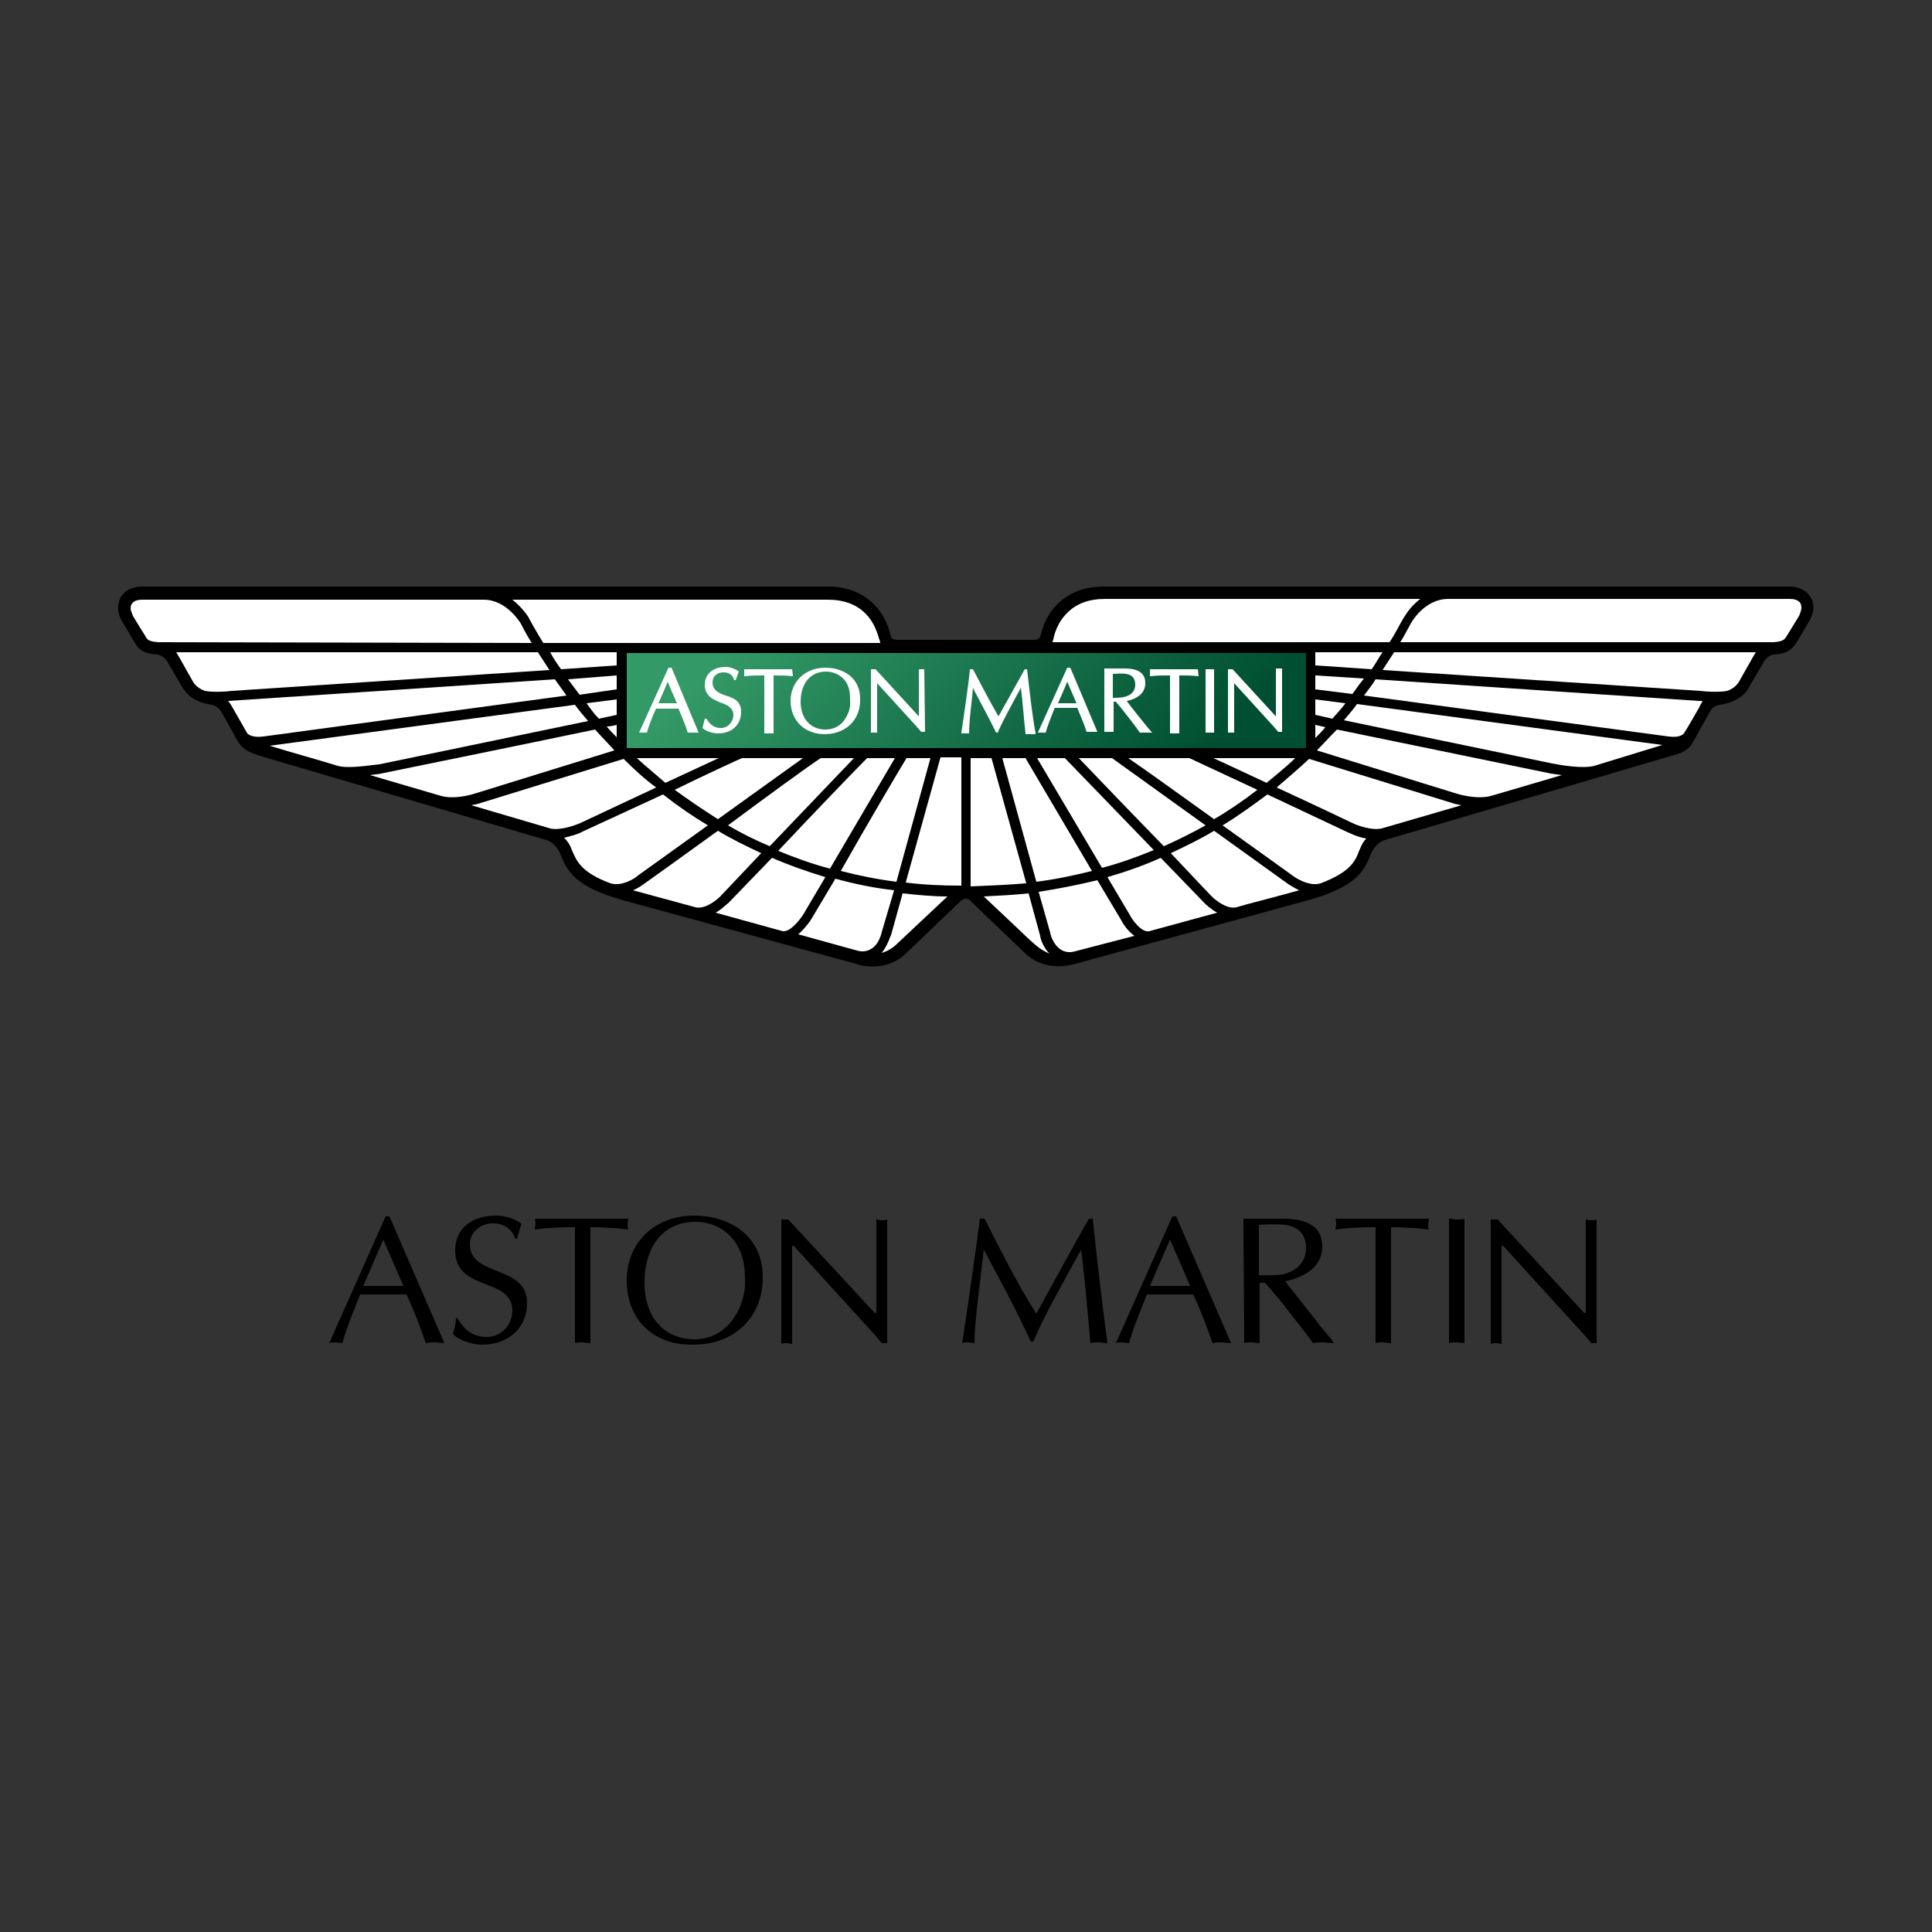 <?xml version="1.0" encoding="utf-8"?>
<!-- Generator: Adobe Illustrator 18.0.0, SVG Export Plug-In . SVG Version: 6.00 Build 0)  -->
<!DOCTYPE svg PUBLIC "-//W3C//DTD SVG 1.1//EN" "http://www.w3.org/Graphics/SVG/1.1/DTD/svg11.dtd">
<svg version="1.1" id="Layer_1" xmlns="http://www.w3.org/2000/svg" xmlns:xlink="http://www.w3.org/1999/xlink" x="0px" y="0px"
	 viewBox="0 0 250 250" enable-background="new 0 0 250 250" xml:space="preserve">
<rect x="0" y="0" width="250" height="250" fill="#333333" stroke="none"/>
<rect x="17.4" y="17.4" display="none" fill="none" stroke="#B3B3B3" stroke-miterlimit="10" width="215.3" height="215.3"/>
<g>
	<path d="M125,116.3c-0.4,0-0.7,0.3-0.7,0.3c0,0-7.1,6.8-7.1,6.8c-2.6,2.5-6.1,1.5-6.5,1.3c0,0-30.4-8.3-30.4-8.3
		c-5.8-1.7-6.9-3.6-7.8-5.9c0,0-0.5-1.4-1.8-1.8c0,0-37.1-10.9-37.1-10.9c-1.5-0.5-2.3-0.9-2.9-2c0,0-2-3.6-2-3.6
		c-0.5-0.9-1.3-1-1.3-1c-2.8-0.4-3.6-1.9-4-2.6l-1.7-2.9c-0.5-0.9-1.3-1-1.3-1c-1.6-0.1-2.4-0.5-3-1.6c0,0-1.6-2.7-1.6-2.7
		C15,79,15.3,78,15.6,77.3c0.8-1.3,2.2-1.4,2.8-1.4h88.7c2.5,0,4.5,0.8,6,2.3c1.1,1.1,1.8,2.5,2.2,4.2c0,0,0.1,0.4,0.9,0.4h17.5
		c0.8,0,0.9-0.4,0.9-0.4c0.4-1.7,1.1-3.1,2.2-4.2c1.5-1.5,3.5-2.3,6-2.3h88.7c0.6,0,2,0.1,2.8,1.4c0.4,0.6,0.6,1.7-0.2,3.1
		c0,0-1.6,2.7-1.6,2.7c-0.7,1.1-1.4,1.5-3,1.6c0,0-0.8,0.1-1.3,1l-1.7,2.9c-0.3,0.7-1.2,2.2-4,2.6c0,0-0.9,0.1-1.3,1
		c0,0-2,3.6-2,3.6c-0.6,1.2-1.4,1.6-2.9,2c0,0-37.1,10.9-37.1,10.9c-1.3,0.4-1.8,1.8-1.8,1.8c-0.9,2.3-2,4.2-7.8,5.9
		c0,0-30.4,8.3-30.4,8.3c-0.4,0.1-3.8,1.2-6.5-1.3c0,0-7.1-6.8-7.1-6.8C125.7,116.6,125.4,116.3,125,116.3L125,116.3L125,116.3
		L125,116.3z"/>
	<path fill="#FFFFFF" d="M136.3,82.7c0.3-1.4,0.9-2.5,1.8-3.4c1.2-1.2,2.8-1.8,4.9-1.8h40.8c-1.4,1-2.1,2.4-2.2,2.5
		c-0.6,1-1.1,2.1-1.8,3.1h-43.6C136.2,83,136.3,82.7,136.3,82.7L136.3,82.7z M232.8,79.7l-1.6,2.6c-0.3,0.5-0.5,0.7-1.7,0.8l-48.3,0
		c0.5-0.8,0.9-1.6,1.4-2.5c0,0,1.7-3.1,4.8-3.1l44.2,0c0.5,0,1.1,0.1,1.4,0.6c0,0.1,0.1,0.2,0.1,0.5C233.1,78.9,233,79.2,232.8,79.7
		z M226.9,84.9l-1.7,3c-0.2,0.4-0.6,1.1-1.7,1.5c-0.9,0.2-2.8,0.1-3.5,0l-41.1-2.7c0.5-0.8,1-1.5,1.5-2.3h46.8
		C227.1,84.6,227,84.7,226.9,84.9L226.9,84.9z M219.9,91.5c0,0-1.6,2.8-2,3.4c-0.1,0.1-0.5,0.6-2,0.4L176.5,90
		c0.5-0.7,1.1-1.4,1.5-2.1l41.8,2.8c0.1,0,0.2,0,0.5,0C220.2,91,220,91.2,219.9,91.5L219.9,91.5z M206.3,99.1
		c-1.5,0.4-4.4-0.1-5.4-0.3l-27-5.6c0.6-0.7,1.2-1.4,1.7-2.1l39.5,5.3L206.3,99.1L206.3,99.1z M192.9,103c-1.9,0.5-4.4-0.3-4.4-0.3
		l0,0c0,0,0,0,0,0l-18.1-5.6c0.9-0.9,1.7-1.8,2.6-2.7l27.7,5.7c0.1,0,0.6,0.1,1.4,0.2L192.9,103L192.9,103z M178.8,107.2
		c-1.3,0.3-3.2-0.4-3.8-0.7c0,0-4.8-2.3-9.8-4.6c1.4-1.2,2.8-2.4,4.2-3.7l18.8,5.8c0,0,0.4,0.1,0.9,0.2L178.8,107.2z M175.9,110
		c-0.5,1.4-1.1,2.8-5,4.3c-1.6,0.5-3.5-0.9-3.5-0.9c0,0-4.3-3.1-9.2-6.6c2-1.2,3.9-2.6,5.8-4l10.4,4.9c0.1,0,1.1,0.6,2.4,0.8
		C176.2,109.1,176,109.9,175.9,110L175.9,110z M161.4,117l-1.4,0.4c-1.2,0.3-2.7-0.9-3.2-1.4c0,0-2.3-2.4-5.3-5.6
		c1.9-0.9,3.8-1.8,5.6-2.9l9.6,6.9c0,0,0.6,0.4,1.4,0.8C166,115.8,161.4,117,161.4,117L161.4,117z M148.7,120.5
		c-1,0.2-2.2-1.5-2.5-2.1l-2.9-4.9c2.4-0.7,4.7-1.5,6.9-2.5l5.7,5.9c0,0,0.7,0.7,1.6,1.2L148.7,120.5L148.7,120.5z M139.1,123.1
		c-0.7,0.2-1.3,0.1-1.8-0.2c-1.1-0.7-1.4-2.1-1.4-2.2l-1.5-5.3c2.6-0.4,5.1-0.9,7.6-1.5l3.1,5.2c0.1,0.2,0.7,1.3,1.7,2L139.1,123.1
		L139.1,123.1z M132.8,121.2c0,0-4.1-3.9-5.5-5.2c2-0.1,3.9-0.2,5.8-0.4l1.5,5.5c0,0.2,0.3,1.4,1.2,2.3
		C134.7,122.9,134.3,122.6,132.8,121.2L132.8,121.2z M125.6,114.7V98.1h2.7l4.5,16.2C130.4,114.5,128.1,114.6,125.6,114.7
		L125.6,114.7z M117.2,114.2l4.5-16.2h2.7v16.6C121.9,114.6,119.6,114.5,117.2,114.2z M116,122.2c-0.5,0.5-1.2,0.9-1.9,1.1
		c0.8-1,1.1-2.2,1.2-2.3l1.5-5.4c1.9,0.2,3.8,0.4,5.8,0.4C121.1,117.4,116,122.2,116,122.2L116,122.2z M114.1,120.6
		c0,0-0.3,1.6-1.4,2.2c-0.5,0.3-1.1,0.4-1.8,0.2l-7.6-2.1c0.9-0.8,1.6-1.8,1.7-2c0,0,1.3-2.2,3.1-5.2c2.5,0.7,5,1.2,7.6,1.5
		L114.1,120.6L114.1,120.6z M101.3,120.5l-8.7-2.4c0.9-0.5,1.5-1.2,1.6-1.2c0,0,2.5-2.6,5.7-5.9c2.3,1,4.6,1.8,6.9,2.5l-2.9,4.9
		C103.5,119,102.3,120.6,101.3,120.5z M90,117.4l-8.1-2.2c0.5-0.2,1-0.5,1.4-0.8c0,0,4.5-3.2,9.6-6.9c1.8,1.1,3.7,2,5.6,2.9
		l-5.3,5.6C92.7,116.5,91.2,117.7,90,117.4z M79,114.3c-3.8-1.4-4.4-2.9-5-4.3c-0.2-0.6-0.5-1.1-1-1.6c0.8-0.2,1.7-0.4,2.4-0.8
		c0,0,5.2-2.4,10.4-4.8c1.9,1.5,3.8,2.8,5.8,4l-9.2,6.6C82.5,113.4,80.6,114.8,79,114.3L79,114.3z M71.2,107.2
		c-0.4-0.1-4.7-1.4-10.2-3c0.3-0.1,0.6-0.1,0.9-0.2c0,0,15.2-4.7,18.8-5.8c1.3,1.3,2.7,2.6,4.2,3.7l-9.8,4.6
		C74.4,106.8,72.5,107.5,71.2,107.2L71.2,107.2z M57.1,103c-3.1-0.9-6.1-1.8-9.2-2.7c0.5-0.1,1-0.1,1.4-0.2c0,0,19.6-4,27.7-5.7
		c0.8,0.9,1.7,1.8,2.5,2.7l-18.1,5.6C61.4,102.7,59,103.5,57.1,103z M43.7,99.1c-2.9-0.9-5.9-1.7-8.8-2.6l39.5-5.3
		c0.5,0.7,1.1,1.4,1.7,2.1l-27,5.6C48,99,45.1,99.5,43.7,99.1z M34.1,95.3c-1.5,0.2-2-0.3-2.1-0.4l-2-3.5c-0.1-0.2-0.3-0.5-0.5-0.7
		c0.3,0,42.3-2.8,42.3-2.8c0.5,0.7,1,1.4,1.5,2.1L34.1,95.3z M26.5,89.4c-1.1-0.4-1.5-1.1-1.7-1.5c-0.7-1.2-1.6-2.9-2-3.5h46.8
		c0.5,0.8,1,1.5,1.5,2.3L30,89.4C29.4,89.5,27.5,89.6,26.5,89.4L26.5,89.4z M20.5,83.1c-1.1-0.1-1.4-0.2-1.7-0.8
		c0,0-1.5-2.4-1.6-2.6c-0.2-0.5-0.3-0.8-0.3-1c0-0.6,0.4-1.1,1.5-1.1l44.2,0c3,0,4.8,3.1,4.8,3.1c0.4,0.8,0.9,1.7,1.4,2.5L20.5,83.1
		L20.5,83.1z M107.1,77.6c2.1,0,3.7,0.6,4.9,1.8c0.9,0.9,1.4,2,1.8,3.4c0,0,0.1,0.2,0.1,0.4H70.3c-0.7-1.1-1.8-3.1-1.8-3.1
		c0-0.1-0.8-1.4-2.2-2.5C66.4,77.6,107.1,77.6,107.1,77.6z M170.2,86.1v-1.7h8.7c-0.5,0.7-0.9,1.5-1.4,2.2L170.2,86.1L170.2,86.1z
		 M170.2,89.2v-1.8l6.3,0.4c-0.5,0.6-1,1.3-1.5,2L170.2,89.2L170.2,89.2z M170.2,92.5v-2l3.9,0.5c-0.5,0.7-1.1,1.3-1.7,2
		C171.5,92.8,170.7,92.6,170.2,92.5L170.2,92.5z M170.2,93.8l1.3,0.3c-0.4,0.5-0.8,0.9-1.3,1.4V93.8z M157,98.1h10.6
		c-1.1,1.1-3.6,3.1-3.7,3.2C161.3,100.1,158.8,98.9,157,98.1L157,98.1z M146,98.1h7.9l8.8,4.1c-1.8,1.4-3.7,2.7-5.6,3.8
		C152.9,103,148.5,99.8,146,98.1L146,98.1z M139.6,98.1h4.3l12.1,8.7c-1.8,1-3.6,1.9-5.4,2.7C146.5,105.3,141.7,100.3,139.6,98.1z
		 M134.2,98.1h3.6l11.5,11.9c-2.2,0.9-4.4,1.7-6.7,2.3L134.2,98.1z M132.7,98.1l8.6,14.6c-2.4,0.6-4.8,1.1-7.2,1.4l-4.4-16
		L132.7,98.1L132.7,98.1z M117.3,98.1h3.1l-4.4,16c-2.4-0.3-4.9-0.8-7.2-1.4C111.9,107.2,116.2,99.9,117.3,98.1z M112.2,98.1h3.6
		l-8.4,14.3c-2.3-0.6-4.5-1.4-6.7-2.3C105.3,105.2,110.9,99.4,112.2,98.1z M106.2,98.1h4.3l-10.9,11.4c-1.9-0.8-3.7-1.7-5.4-2.7
		C99.3,103,104.8,99,106.2,98.1L106.2,98.1z M86.1,101.3c-0.1-0.1-2.6-2.2-3.7-3.2H93L86.1,101.3L86.1,101.3z M96,98.1h7.9L92.9,106
		c-1.9-1.2-3.8-2.5-5.6-3.8C91.4,100.2,95.3,98.4,96,98.1L96,98.1z M79.8,93.8v1.6c-0.4-0.4-0.9-0.9-1.3-1.4
		C79,94,79.4,93.9,79.8,93.8L79.8,93.8z M79.8,90.5v2L77.5,93c-0.6-0.6-1.1-1.3-1.6-2L79.8,90.5z M79.8,87.4v1.8l-4.8,0.7
		c-0.5-0.7-1-1.3-1.5-2L79.8,87.4L79.8,87.4z M79.8,86.1l-7.2,0.5c-0.5-0.7-1-1.4-1.4-2.2h8.6V86.1z"/>
	
		<linearGradient id="SVGID_1_" gradientUnits="userSpaceOnUse" x1="176.607" y1="255.8" x2="178.445" y2="257.638" gradientTransform="matrix(20.184 0 0 20.184 -3458.124 -5090.944)">
		<stop  offset="0" style="stop-color:#339966"/>
		<stop  offset="1" style="stop-color:#004F32"/>
		<stop  offset="1" style="stop-color:#004F32"/>
	</linearGradient>
	<path fill="url(#SVGID_1_)" d="M81.1,96.8L81.1,96.8l0-12.3h87.9v12.3c0,0,0,0,0,0L81.1,96.8L81.1,96.8z"/>
	<path fill="#FFFFFF" d="M86.9,86.4h-0.4l-3.8,8.4h1l0,0c0.3-1,0.7-2,1.1-2.9l0.1-0.2h2.9c0.4,1,0.9,2.1,1.2,3.1l0,0h1.4L86.9,86.4
		L86.9,86.4z M85.2,91c0.1-0.2,1.1-2.5,1.2-2.8c0.1,0.3,1.1,2.6,1.2,2.8H85.2z M90.9,94.2L90.9,94.2c0.5,0.5,1.5,0.7,2,0.7
		c1.8,0,3-1.1,3-2.8c0-1.4-1-1.8-2-2.1c-0.9-0.3-1.7-0.7-1.7-1.7c0-0.8,0.6-1.3,1.4-1.3c0.7,0,1.2,0.3,1.4,1l0,0h0.2l0.4-1.1l0,0
		c-0.5-0.4-1.2-0.6-1.7-0.6c-1.6,0-2.7,0.9-2.7,2.3c0,1.5,1.1,1.9,2,2.3c0.9,0.3,1.7,0.7,1.7,1.6c0,0.9-0.7,1.7-1.6,1.7
		c-0.8,0-1.3-0.3-1.9-1.2l0,0h-0.2L90.9,94.2L90.9,94.2z M102.5,86.6h-6.2v0.9l0.1,0c0.8-0.1,1.7-0.1,2.5-0.1v7.5h1.2v-7.5
		c0.8,0,1.6,0,2.4,0.1l0.1,0L102.5,86.6C102.6,86.6,102.5,86.6,102.5,86.6z M106.8,86.4c-2.6,0-4.5,1.8-4.5,4.3
		c0,2.5,1.8,4.3,4.4,4.3c2.7,0,4.6-1.8,4.6-4.4C111.4,87.7,109.1,86.4,106.8,86.4L106.8,86.4z M109,93.5c-0.6,0.6-1.3,0.9-2.2,0.9
		c-1.9,0-3.2-1.4-3.2-3.6c0-2.4,1.3-3.9,3.3-3.9c0.9,0,1.8,0.4,2.4,1.1c0.6,0.8,0.7,1.6,0.7,2.6c0,0.1,0,0.1,0,0.2
		C110.1,91.6,109.7,92.7,109,93.5L109,93.5z M119.6,86.6h-0.7v6.1h0c0,0-5.6-6.1-5.6-6.1h-0.6v8.2h0.8v-6.4h0c0,0,5.1,5.6,5.1,5.6
		l0.6,0.7h0.5L119.6,86.6L119.6,86.6z M132.9,86.6h-0.3l-2,3.6c0,0-1.3,2.3-1.4,2.5c-1.2-2.1-2.3-4.2-3.3-6.1l0,0h-0.4l0,0.1
		c-0.1,1.2-0.8,6.2-1.1,8.1l0,0.1h1v-0.1c0-1.2,0.2-2.9,0.4-4.7l0.1-1.1c0.1,0.3,1.7,3.2,2.3,4.4l0.7,1.4h0.2l0,0
		c0.7-1.6,1.7-3.4,3-5.8c0.2,1.4,0.4,4.2,0.6,5.9l0,0.1h1.3l0-0.1C133.6,92.7,133.3,90.1,132.9,86.6L132.9,86.6L132.9,86.6
		L132.9,86.6L132.9,86.6z M138.5,86.4h-0.4l-3.8,8.4h1l0,0c0.3-1,0.7-2,1.1-3c0,0,0-0.1,0.1-0.2h2.9c0.4,1,0.9,2.1,1.2,3.1l0,0h1.4
		L138.5,86.4L138.5,86.4z M136.9,91c0.1-0.2,1.1-2.5,1.2-2.8l1.2,2.8H136.9z M145.8,90.7c1.5-0.3,2.4-1.1,2.4-2.3
		c0-1.3-0.9-1.9-2.7-1.9h-2.6v8.2h1.2v-3.9h0.3c0.3,0.4,0.6,0.7,0.9,1.1c0,0,1.4,1.8,1.4,1.8l0.8,1.1h1.6
		C149,94.8,145.9,90.9,145.8,90.7z M144,90.3v-3.1c0.5,0,1.2-0.1,1.7,0c0.8,0.1,1.2,0.6,1.2,1.4c0,0.8-0.5,1.4-1.5,1.6
		C145,90.3,144.3,90.3,144,90.3L144,90.3z M155,86.6h-6.2v0.9l0.1,0c0.8-0.1,1.7-0.1,2.5-0.1v7.5h1.2v-7.5c0.8,0,1.6,0,2.4,0.1
		l0.1,0L155,86.6C155.1,86.6,155,86.6,155,86.6z M156,94.8h1.1v-8.2H156V94.8z M165.1,86.6v6.1h0c0,0-5.6-6.1-5.6-6.1h-0.6v8.2h0.8
		v-6.4h0c0,0,5.1,5.6,5.1,5.6l0.6,0.7h0.5v-8.2H165.1z"/>
	<path d="M57.5,173.8c-0.4,0-0.8-0.1-1.2-0.1c-0.4,0-0.8,0-1.2,0.1c-0.7-2-1.5-4.2-2.5-6.3h-6c-0.8,2.1-1.7,4.1-2.3,6.3
		c-0.3,0-0.6-0.1-0.9-0.1c-0.3,0-0.6,0-0.8,0.1l7.3-16.4h0.5L57.5,173.8z M206.6,173.8h-0.7c-0.4-0.5-0.8-1-1.2-1.4l-10.2-11.2h-0.2
		v12.7c-0.2,0-0.4-0.1-0.7-0.1c-0.2,0-0.4,0-0.7,0.1v-16.1h0.9l11.2,12.1h0.2v-12.1c0.2,0,0.4,0.1,0.7,0.1c0.2,0,0.4,0,0.7-0.1
		L206.6,173.8L206.6,173.8z M187.5,157.7c0.3,0,0.7,0.1,1,0.1c0.3,0,0.7,0,1-0.1v16.1c-0.4,0-0.7-0.1-1-0.1c-0.4,0-0.7,0-1,0.1
		L187.5,157.7L187.5,157.7z M180,173.8c-0.4,0-0.7-0.1-1-0.1c-0.4,0-0.7,0-1,0.1v-15c-2.4,0-3.8,0.1-5.2,0.3c0-0.2,0.1-0.5,0.1-0.7
		c0-0.2,0-0.4-0.1-0.7h12.1c0,0.3-0.1,0.5-0.1,0.7c0,0.2,0,0.5,0.1,0.7c-1.6-0.2-3.3-0.3-4.9-0.3L180,173.8L180,173.8z M160.9,157.7
		h5c3.6,0,5.2,1.2,5.2,3.6c0,2.7-2.4,4-4.8,4.5l4.8,6.1l1.1,1.3l0.4,0.6c-0.5,0-0.9-0.1-1.4-0.1c-0.4,0-0.9,0-1.3,0.1
		c-0.5-0.7-1-1.4-1.5-2l-2.8-3.6l-1.9-2.2H163v7.8c-0.4,0-0.7-0.1-1-0.1c-0.4,0-0.7,0-1,0.1L160.9,157.7L160.9,157.7L160.9,157.7z
		 M163,165c0.3,0,1.8,0.1,3-0.1c1.7-0.4,3-1.5,3-3.4c0-1.6-0.8-2.7-2.6-3c-0.9-0.1-2.5-0.1-3.5,0V165z M159.3,173.8
		c-0.5,0-0.8-0.1-1.2-0.1c-0.4,0-0.8,0-1.2,0.1c-0.7-2-1.5-4.2-2.5-6.3h-6c-0.8,2.1-1.7,4.1-2.3,6.3c-0.3,0-0.6-0.1-0.9-0.1
		c-0.3,0-0.6,0-0.8,0.1l7.3-16.4h0.5L159.3,173.8z M151.4,160.4l-2.6,6h5.2L151.4,160.4L151.4,160.4z M141.4,157.7
		c0.6,5.8,1.3,11.6,1.9,16.1c-0.4,0-0.8-0.1-1.1-0.1c-0.4,0-0.8,0-1.1,0.1c-0.4-4.7-0.9-9.8-1.2-12.1c-2.7,4.9-4.8,8.6-6.2,11.9
		h-0.3l-1.3-2.7c-1.5-3.1-3.2-6.2-4.8-9.2c-0.5,4.6-1.2,9.2-1.2,12.1c-0.3,0-0.6-0.1-0.8-0.1c-0.3,0-0.6,0-0.8,0.1
		c0.6-3.8,2-13.6,2.3-16.1h0.6c1.9,3.7,4.1,8.2,6.7,12.3c2.2-4,4.4-8.1,6.8-12.3L141.4,157.7L141.4,157.7L141.4,157.7z M114.8,173.8
		h-0.7c-0.4-0.5-0.8-1-1.2-1.4l-10.2-11.2h-0.2v12.7c-0.2,0-0.4-0.1-0.7-0.1c-0.2,0-0.4,0-0.7,0.1v-16.1h0.9l11.2,12.1h0.2v-12.1
		c0.2,0,0.4,0.1,0.7,0.1c0.2,0,0.4,0,0.7-0.1L114.8,173.8L114.8,173.8z M81.1,165.7c0-5.1,3.8-8.4,8.7-8.4c4.4,0,8.9,2.4,8.9,8
		c0,5.2-3.7,8.7-9,8.7C84.6,174.1,81.1,170.8,81.1,165.7z M94.9,160.4c-1.2-1.5-3-2.3-4.9-2.3c-4.1,0-6.6,3.1-6.6,7.9
		c0,4.8,2.9,7.3,6.4,7.3c5,0,6.8-5.1,6.6-7.7C96.4,163.6,96.1,162,94.9,160.4L94.9,160.4z M76.4,173.8c-0.4,0-0.7-0.1-1-0.1
		c-0.4,0-0.7,0-1,0.1v-15c-2.4,0-3.8,0.1-5.2,0.3c0-0.2,0.1-0.5,0.1-0.7c0-0.2,0-0.4-0.1-0.7h12.1c0,0.3-0.1,0.5-0.1,0.7
		c0,0.2,0,0.5,0.1,0.7c-1.6-0.2-3.3-0.3-4.9-0.3L76.4,173.8L76.4,173.8L76.4,173.8z M59.2,170.6c0.9,1.5,2,2.4,3.8,2.4
		c1.9,0,3.3-1.6,3.3-3.4c0-4.4-7.4-2.4-7.4-7.8c0-3,2.4-4.5,5.2-4.5c1.1,0,2.5,0.3,3.4,1.1c-0.3,0.6-0.4,1.3-0.6,1.9h-0.2
		c-0.5-1.3-1.5-2-2.9-2c-1.6,0-3,1.1-3,2.7c0,4.3,7.4,2.6,7.4,7.6c0,3.4-2.6,5.4-5.8,5.4c-1.2,0-3-0.5-3.8-1.4
		c0.2-0.7,0.4-1.4,0.4-2.1L59.2,170.6L59.2,170.6z M49.6,160.4l-2.6,6h5.2L49.6,160.4z"/>
</g>
</svg>
